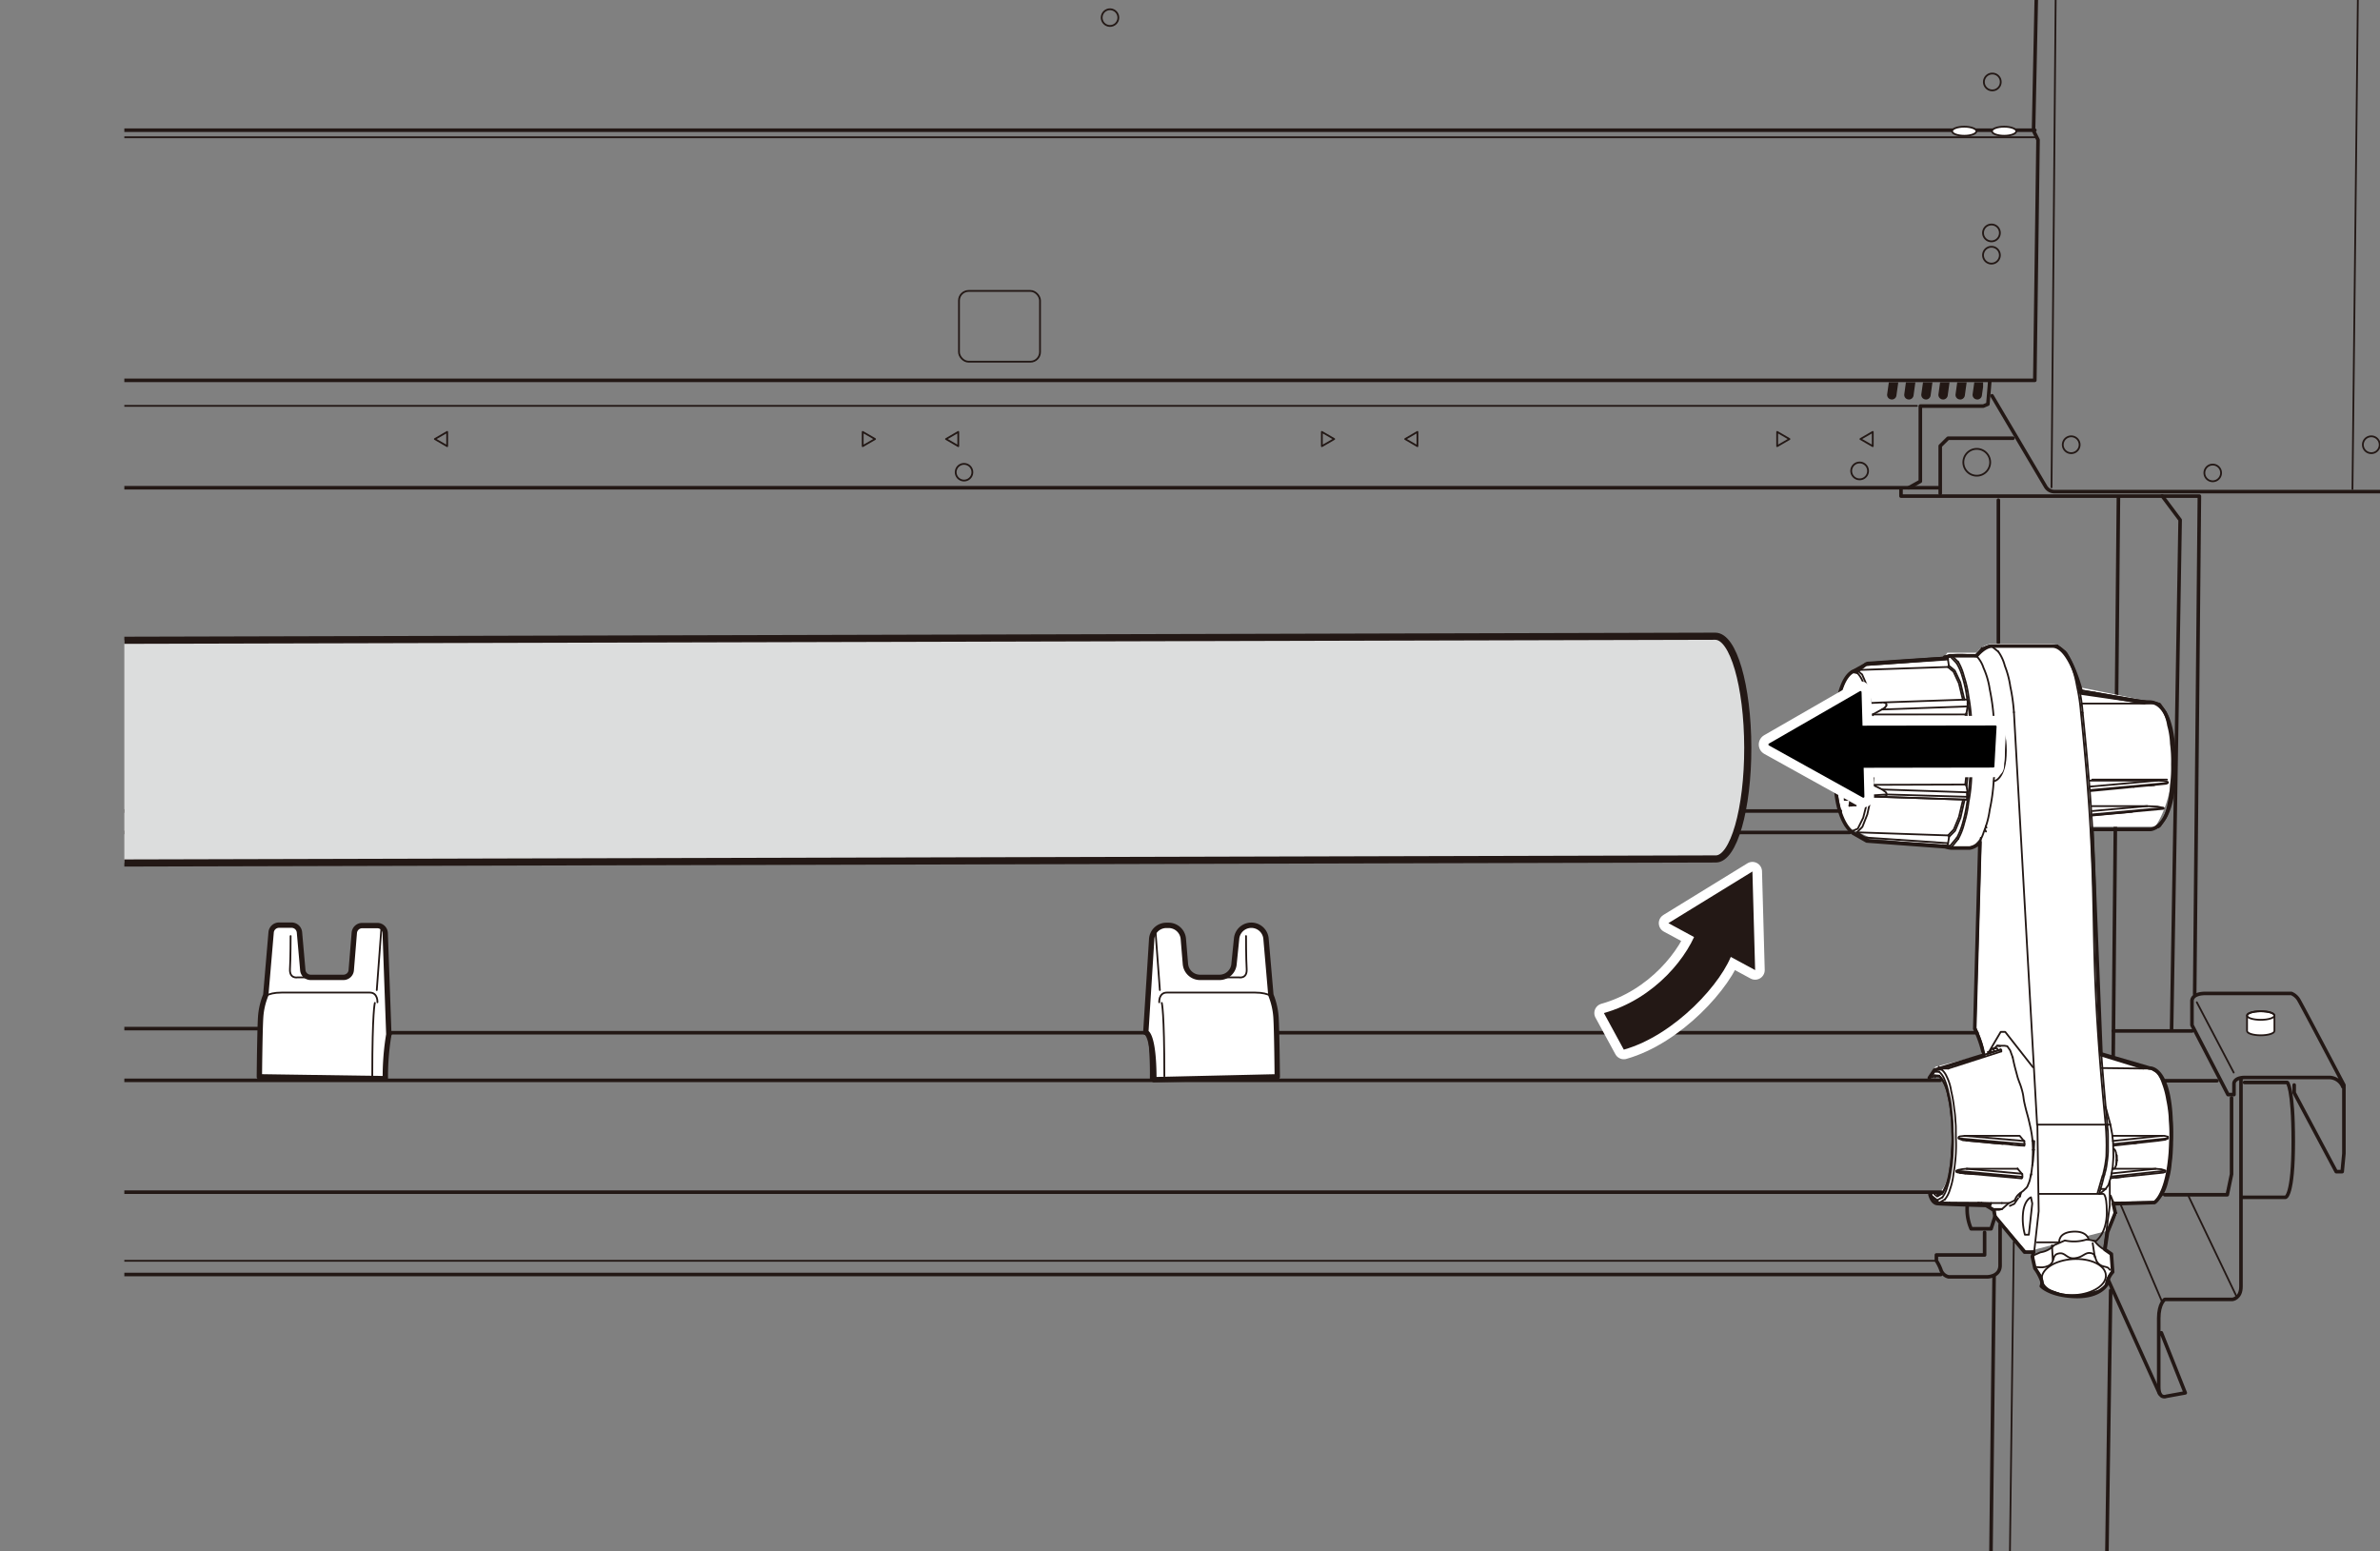 <svg id="レイヤー_1" data-name="レイヤー 1" xmlns="http://www.w3.org/2000/svg" xmlns:xlink="http://www.w3.org/1999/xlink" width="333.65" height="217.45" viewBox="0 0 333.65 217.45"><rect x="0" y="0" width="333.65" height="217.45" fill="#808080" stroke="none"/><defs><style>.cls-1,.cls-11,.cls-12,.cls-13,.cls-14,.cls-4,.cls-5,.cls-8{fill:none;}.cls-2{clip-path:url(#clip-path);}.cls-3{fill:#fff;}.cls-12,.cls-4,.cls-5,.cls-8{stroke:#231815;}.cls-13,.cls-14,.cls-4,.cls-5,.cls-8{stroke-linecap:round;}.cls-11,.cls-13,.cls-14,.cls-4,.cls-5,.cls-8{stroke-linejoin:round;}.cls-4{stroke-width:0.25px;}.cls-5{stroke-width:0.5px;}.cls-6{clip-path:url(#clip-path-2);}.cls-7{fill:#231815;}.cls-8{stroke-width:0.75px;}.cls-9{clip-path:url(#clip-path-4);}.cls-10{fill:#dcdddd;}.cls-11,.cls-13{stroke:#fff;}.cls-11{stroke-width:2.69px;}.cls-12{stroke-miterlimit:10;}.cls-13{stroke-width:3px;}.cls-14{stroke:#000;stroke-width:0.3px;}</style><clipPath id="clip-path"><rect class="cls-1" x="17.43" width="316.23" height="217.45"/></clipPath><clipPath id="clip-path-2"><rect class="cls-1" x="263.9" y="53.59" width="14.11" height="2.49"/></clipPath><clipPath id="clip-path-4"><rect class="cls-1" width="333.65" height="217.45"/></clipPath></defs><title>LEC2-640_MediaStay_ON_4</title><g class="cls-2"><path class="cls-3" d="M318.85,142.35c0-.33-.86-.6-1.92-.6s-1.92.27-1.92.6v2.16c0,.34.86.61,1.92.61s1.92-.27,1.92-.61Z"/><path class="cls-4" d="M318.85,142.35c0-.33-.86-.6-1.92-.6s-1.92.27-1.92.6v2.16c0,.34.86.61,1.92.61s1.92-.27,1.92-.61Z"/><line class="cls-5" x1="296.98" y1="69.75" x2="296.25" y2="148.12"/><path class="cls-5" d="M320.14-39.63l.36-63.92H452.36a1.93,1.93,0,0,1,.42,0l14,3.2a1.9,1.9,0,0,1,1.42,1.42l3.37,14.48a1.83,1.83,0,0,1,0,.47L467.93,67.53a1.4,1.4,0,0,1-1.41,1.38H288a1.42,1.42,0,0,1-1.22-.7l-7.52-12.73"/><polyline class="cls-4" points="320.5 -103.55 329.31 -99.85 331.47 -83.75 329.79 68.55"/><polyline class="cls-5" points="283.72 -34.85 285.8 -16.19 285.08 18.34 285.71 19.6 285.26 53.31 15.89 53.31 15.35 33.3 -5.03 33.3 -5.21 19.24 -4.04 18.25 285.26 18.25"/><path class="cls-3" d="M277.08,18.39c0,.35-.76.64-1.71.64s-1.71-.29-1.71-.64.76-.63,1.71-.63,1.71.29,1.71.63"/><path class="cls-4" d="M277.08,18.39c0,.35-.76.64-1.71.64s-1.71-.29-1.71-.64.76-.63,1.71-.63S277.08,18.05,277.08,18.39Z"/><path class="cls-3" d="M282.67,18.39c0,.35-.76.64-1.71.64s-1.71-.29-1.71-.64.76-.63,1.71-.63,1.71.29,1.71.63"/><path class="cls-4" d="M282.67,18.39c0,.35-.76.64-1.71.64s-1.71-.29-1.71-.64.76-.63,1.71-.63S282.67,18.05,282.67,18.39Z"/><circle class="cls-4" cx="155.62" cy="2.47" r="1.17" transform="translate(117.46 153.36) rotate(-76.72)"/><path class="cls-4" d="M280.48,11.48a1.18,1.18,0,1,1-1.17-1.17A1.17,1.17,0,0,1,280.48,11.48Z"/><path class="cls-4" d="M280.36,35.76a1.18,1.18,0,1,1-1.17-1.17A1.18,1.18,0,0,1,280.36,35.76Z"/><path class="cls-4" d="M261.88,66a1.18,1.18,0,1,1-1.17-1.17A1.18,1.18,0,0,1,261.88,66Z"/><path class="cls-4" d="M279,64.79a1.88,1.88,0,1,1-1.88-1.87A1.88,1.88,0,0,1,279,64.79Z"/><path class="cls-4" d="M280.36,32.64a1.18,1.18,0,1,1-1.17-1.17A1.17,1.17,0,0,1,280.36,32.64Z"/><path class="cls-4" d="M291.54,62.33a1.18,1.18,0,1,1-1.17-1.17A1.18,1.18,0,0,1,291.54,62.33Z"/><path class="cls-4" d="M311.37,66.29a1.17,1.17,0,1,1-1.17-1.17A1.17,1.17,0,0,1,311.37,66.29Z"/><path class="cls-4" d="M333.61,62.33a1.18,1.18,0,1,1-1.18-1.17A1.18,1.18,0,0,1,333.61,62.33Z"/><circle class="cls-4" cx="135.16" cy="66.2" r="1.17" transform="translate(39.67 182.53) rotate(-76.72)"/><polyline class="cls-5" points="1.16 51.42 2 57.01 2 67.17 2.91 68.37 267.59 68.37 269.21 67.47 269.21 56.92 278.04 56.92 278.68 56.65 278.95 53.4"/><line class="cls-4" x1="2.31" y1="56.89" x2="268.73" y2="56.89"/><polygon class="cls-4" points="122.67 61.54 120.94 60.54 120.94 62.54 122.67 61.54"/><polygon class="cls-4" points="60.96 61.54 62.69 60.54 62.69 62.54 60.96 61.54"/><polygon class="cls-4" points="132.62 61.54 134.34 60.54 134.34 62.54 132.62 61.54"/><polygon class="cls-4" points="250.86 61.54 249.14 60.54 249.14 62.54 250.86 61.54"/><polygon class="cls-4" points="260.81 61.54 262.54 60.54 262.54 62.54 260.81 61.54"/><polygon class="cls-4" points="187.04 61.54 185.31 60.54 185.31 62.54 187.04 61.54"/><polygon class="cls-4" points="196.99 61.54 198.71 60.54 198.71 62.54 196.99 61.54"/><line class="cls-4" x1="-5.21" y1="19.24" x2="285.32" y2="19.24"/><rect class="cls-4" x="134.44" y="40.78" width="11.36" height="9.92" rx="1.35"/></g><g class="cls-6"><path class="cls-7" d="M265.21,56a.65.65,0,0,0,.65-.57l.59-4.2a.67.67,0,0,0-.57-.74.65.65,0,0,0-.73.57l-.59,4.2a.65.65,0,0,0,.57.73h.08"/><path class="cls-7" d="M267.61,56a.66.66,0,0,0,.65-.57l.58-4.2a.65.65,0,0,0-.56-.74.67.67,0,0,0-.74.57l-.58,4.2a.64.64,0,0,0,.56.73h.09"/><path class="cls-7" d="M270,56a.65.65,0,0,0,.65-.57l.59-4.2a.66.66,0,1,0-1.3-.17l-.59,4.2a.65.65,0,0,0,.57.73H270"/><path class="cls-7" d="M272.4,56a.66.66,0,0,0,.65-.57l.58-4.2a.65.65,0,0,0-.56-.74.67.67,0,0,0-.74.57l-.58,4.2a.65.65,0,0,0,.56.73h.09"/><path class="cls-7" d="M274.8,56a.66.66,0,0,0,.65-.57l.58-4.2a.66.66,0,1,0-1.3-.17l-.58,4.2a.64.64,0,0,0,.56.73h.09"/><path class="cls-7" d="M277.19,56a.65.65,0,0,0,.65-.57l.59-4.2a.67.67,0,0,0-.57-.74.65.65,0,0,0-.73.57l-.59,4.2a.65.65,0,0,0,.57.73h.08"/></g><g class="cls-2"><polyline class="cls-4" points="284.36 -34.82 288.44 -30.74 287.6 68.31"/><line class="cls-5" x1="267.59" y1="68.37" x2="271.73" y2="68.37"/><polyline class="cls-5" points="266.5 68.55 266.5 69.54 308.33 69.54 307.67 139.35"/><polyline class="cls-5" points="272 69.18 272 62.51 273.09 61.43 282.19 61.43"/><line class="cls-5" x1="280.15" y1="70.11" x2="280.15" y2="90.06"/><polyline class="cls-5" points="303.11 69.51 305.63 72.88 304.43 144.39"/><path class="cls-5" d="M321.62,152.09v1.08l5.89,11.06h.84l.24-2.53v-9.61s-6-11.42-6.37-12a2.2,2.2,0,0,0-1-.84h-12c-2.05,0-1.93,1.08-1.93,1.08v3.36l5.05,9.74h.84v-1.56s0-.84,1.57-.84h11.78a2.1,2.1,0,0,1,1.92,1.32"/><path class="cls-5" d="M314.16,151.25v29.08c0,1.69-1.2,1.81-1.2,1.81h-9.49s-.84.6-.84,2.64v9.62c0,1.8,1.08,1.32,1.08,1.32l2.64-.48L303,186.82"/><line class="cls-4" x1="306.83" y1="167.71" x2="313.56" y2="181.78"/><polyline class="cls-5" points="303.47 167.47 312.24 167.47 312.84 164.59 312.84 153.89"/><line class="cls-5" x1="303.11" y1="151.49" x2="310.8" y2="151.49"/><line class="cls-5" x1="296.26" y1="144.51" x2="307.31" y2="144.51"/><path class="cls-5" d="M314.65,151.73h6s.84.6.84,8.29-1.08,7.81-1.08,7.81h-6.14"/><line class="cls-5" x1="302.75" y1="195.36" x2="295.53" y2="179.37"/><path class="cls-3" d="M291.35,96.29s-1.43-6.05-3.74-6.05h-8.37a3,3,0,0,0-2.14,1.25H273l-.53.71-11.22.89-1.07.71s-2.49-.17-3.2,8.9c0,0-1.25-.17-1.25,2.32s1.25,2.31,1.25,2.31.53,8.55,3,9.08l2.32,1.07,10.5,1.25h3.74l1.07-1.25-.86,26.7a5.54,5.54,0,0,1,1,3.74l-6.41,1.61-.72,1.06s3-1.06,3,8.73-3,7.83-3,7.83l-.1.44s.08.73,1.32.9,6.79.24,6.79.24l.79.85.12.78,4.38,5.17,2-.55,9.61-2.49,1.25-2.31-.36-1.43,5.52-.18s2.31-2.49,2.31-8.36-.89-10.33-3.2-10.51-6.59-2.13-6.59-2.13l-1.42-31.69h9.08s2.49-3.21,2.49-9.44-1.25-7.48-2.32-7.83-11-2.32-11-2.32"/><path class="cls-4" d="M302.39,150.32a4.43,4.43,0,0,1,.8,1.5,11.74,11.74,0,0,1,.62,2.33,18,18,0,0,1,.37,2.87,21.68,21.68,0,0,1,.07,3.13,21.16,21.16,0,0,1-.18,3,14.35,14.35,0,0,1-.48,2.58,7.68,7.68,0,0,1-.69,1.82"/><path class="cls-4" d="M303.05,159.21h.33a1.27,1.27,0,0,1,.4.11.17.17,0,0,1,.11,0"/><path class="cls-4" d="M303.92,159.46v0s0,0,0,.08"/><line class="cls-4" x1="301.52" y1="149.78" x2="302.39" y2="150.32"/><line class="cls-4" x1="302.9" y1="167.54" x2="302.07" y2="168.48"/><polyline class="cls-4" points="303.27 164.37 295.88 165.14 295.92 165.07 296.02 164.48 302.21 163.83 303.01 163.9 303.45 164.04 303.56 164.11 303.56 164.16 303.56 164.19 303.56 164.23 303.52 164.26 303.49 164.3 303.38 164.33 303.27 164.37"/><line class="cls-4" x1="303.56" y1="164.11" x2="295.95" y2="164.92"/><polyline class="cls-4" points="303.89 159.57 296.25 160.37 296.21 159.93 303.05 159.21"/><polyline class="cls-4" points="303.89 159.35 303.92 159.42 303.92 159.46"/><polyline class="cls-4" points="303.89 159.57 303.78 159.64 303.56 159.75 302.5 159.9"/><polyline class="cls-4" points="303.05 159.21 296.13 159.21 296.21 159.93"/><polyline class="cls-4" points="302.21 163.83 296.13 163.83 296.02 164.48"/><polyline class="cls-4" points="302.5 159.9 296.25 160.59 296.25 160.51 296.25 160.37"/><polyline class="cls-4" points="301.23 149.78 301.26 149.78 301.05 149.78 300.46 149.78 294.64 149.71"/><line class="cls-4" x1="300.46" y1="149.78" x2="294.46" y2="147.93"/><line class="cls-4" x1="299.19" y1="160.26" x2="299.48" y2="160.22"/><line class="cls-4" x1="297.66" y1="164.95" x2="296.61" y2="165.07"/><polyline class="cls-4" points="295.88 165.14 295.59 166.08 295.19 166.66 294.46 166.66"/><polyline class="cls-4" points="296.13 163.83 296.17 163.72 296.28 162.15 296.25 160.59"/><polyline class="cls-4" points="296.13 159.21 296.1 158.95 295.85 157.64 295.19 155.2"/><line class="cls-4" x1="295.85" y1="157.64" x2="295.44" y2="157.64"/><line class="cls-4" x1="295.19" y1="166.66" x2="294.35" y2="167.35"/><path class="cls-4" d="M303.19,167.35a6.33,6.33,0,0,0,.66-1.81,11.08,11.08,0,0,0,.47-2.48,19.4,19.4,0,0,0,.18-2.95,20.69,20.69,0,0,0-.07-3.05,18.19,18.19,0,0,0-.37-2.81,9.51,9.51,0,0,0-.61-2.25"/><polyline class="cls-4" points="296.28 168.56 302.07 168.49 302.18 168.45 302.25 168.41 302.32 168.34 303.16 167.43 303.19 167.35"/><polyline class="cls-4" points="303.45 152 303.45 151.93 302.65 150.44 302.61 150.36 301.74 149.82 301.63 149.78 301.52 149.78 301.23 149.78 294.43 147.67"/><path class="cls-4" d="M296.65,170.05l0,0h0s0,0,0,0"/><path class="cls-4" d="M296.54,170.12s0,0,0,0V170s0,0,0,0v0s0,0,0,0"/><line class="cls-4" x1="296.65" y1="169.98" x2="296.65" y2="169.98"/><line class="cls-4" x1="296.65" y1="170.01" x2="295.29" y2="173.18"/><polyline class="cls-4" points="296.57 169.9 295.89 167.59 296.21 168.38 296.25 168.41"/><path class="cls-4" d="M283.44,165.14s0,0,0,0V165l0,0"/><path class="cls-4" d="M283.51,165v-.11a.19.19,0,0,0,0-.14v-.07c0-.08,0-.08,0-.11"/><path class="cls-4" d="M275.72,163.83a5,5,0,0,0-1.05.14.28.28,0,0,0-.22.07l-.15.07"/><path class="cls-4" d="M283.8,160.37v.14c0,.05,0,.05,0,.08"/><path class="cls-4" d="M283.8,160.37V160s0,0,0-.07,0,0,0,0"/><path class="cls-4" d="M275.43,159.21l-.58.07h-.07l-.16.07s0,0,0,0v0"/><path class="cls-4" d="M280.56,147.38c0-.07,0-.07,0-.12v-.1s0,0,0,0"/><path class="cls-4" d="M272.66,168.12a3.88,3.88,0,0,0,.7-1.39,9.32,9.32,0,0,0,.5-2.21,25,25,0,0,0,.33-2.84c.07-1.53,0-1.57,0-3.1,0-.8,0-.8-.07-1.56a10,10,0,0,0-.15-1.49,20.46,20.46,0,0,0-.44-2.62,6.75,6.75,0,0,0-.62-2,2.79,2.79,0,0,0-.72-1"/><path class="cls-4" d="M272.3,167.83a4,4,0,0,0,.65-1.34,11.83,11.83,0,0,0,.52-2.19,18.69,18.69,0,0,0,.29-2.73,27,27,0,0,0,0-3,23.52,23.52,0,0,0-.18-2.9,14.61,14.61,0,0,0-.43-2.55,8.86,8.86,0,0,0-.59-1.89,2.64,2.64,0,0,0-.72-1"/><path class="cls-4" d="M272.27,167.32a4,4,0,0,0,.62-1.28,9.54,9.54,0,0,0,.47-2,15.41,15.41,0,0,0,.25-2.55,17.87,17.87,0,0,0,.07-2.83,21.63,21.63,0,0,0-.18-2.78,15.9,15.9,0,0,0-.4-2.39,6.43,6.43,0,0,0-.58-1.75,2.14,2.14,0,0,0-.66-.94"/><path class="cls-4" d="M272.89,166a12.84,12.84,0,0,0,.47-2,19.32,19.32,0,0,0,.25-2.55,17.26,17.26,0,0,0,.07-2.79,20.56,20.56,0,0,0-.18-2.74,16.24,16.24,0,0,0-.4-2.4,6.85,6.85,0,0,0-.58-1.74"/><polyline class="cls-4" points="282.6 165.1 283.4 165.18 283.44 165.14"/><polyline class="cls-4" points="283.51 164.96 274.3 164.11 274.26 164.16 274.26 164.19 274.26 164.22 274.26 164.26 274.3 164.3 274.41 164.33 274.78 164.41 282.6 165.1"/><polyline class="cls-4" points="283.44 164.52 282.85 163.83 282.85 163.79"/><line class="cls-4" x1="283.44" y1="164.52" x2="275.72" y2="163.83"/><line class="cls-4" x1="274.3" y1="164.11" x2="274.3" y2="164.11"/><polyline class="cls-4" points="282.09 160.44 276.01 159.9 275.18 159.83 274.7 159.64 274.59 159.57 283.8 160.37"/><polyline class="cls-4" points="283.76 160.59 283.73 160.59 283.11 160.56"/><polyline class="cls-4" points="283.73 159.94 283.14 159.21 275.43 159.21"/><polyline class="cls-4" points="274.59 159.42 274.56 159.46 274.59 159.49 274.59 159.57"/><line class="cls-4" x1="275.43" y1="159.21" x2="283.73" y2="159.93"/><line class="cls-4" x1="283.11" y1="160.56" x2="281.83" y2="160.44"/><line class="cls-4" x1="282.85" y1="163.83" x2="275.72" y2="163.83"/><polyline class="cls-4" points="273.14 149.78 272.41 149.78 272.19 149.78"/><line class="cls-4" x1="280.64" y1="168.63" x2="281.61" y2="168.63"/><line class="cls-4" x1="279.25" y1="169.58" x2="279.65" y2="169.47"/><line class="cls-4" x1="280.41" y1="146.65" x2="279.98" y2="146.58"/><polyline class="cls-4" points="280.67 169.47 279.65 169.47 279.65 170.42 283.99 175.47 285.17 175.47 285.8 169.79 285.62 157.68"/><polyline class="cls-4" points="280.64 168.63 279.14 168.63 279.07 168.88 279.03 168.92 279.03 168.99 278.99 168.99 278.74 168.92"/><polyline class="cls-4" points="279.73 160.26 278.67 160.15 280.78 160.34"/><line class="cls-4" x1="280.49" y1="147.12" x2="280.45" y2="147.12"/><line class="cls-4" x1="280.56" y1="147.38" x2="273.1" y2="149.78"/><line class="cls-4" x1="280.45" y1="147.12" x2="279.36" y2="147.46"/><polyline class="cls-4" points="280.45 147.12 278.67 147.71 279.73 147.34"/><polyline class="cls-4" points="279.14 168.63 277.8 168.59 279.07 168.88"/><line class="cls-4" x1="277.8" y1="168.59" x2="277.32" y2="168.59"/><polyline class="cls-4" points="278.67 160.15 277.61 160.04 278.67 160.15"/><line class="cls-4" x1="277.61" y1="160.04" x2="275.65" y2="159.86"/><polyline class="cls-4" points="276.56 164.55 275.5 164.48 276.56 164.55"/><line class="cls-4" x1="275.5" y1="164.48" x2="274.78" y2="164.41"/><line class="cls-4" x1="271.9" y1="168.56" x2="272.66" y2="168.12"/><line class="cls-4" x1="272.23" y1="149.93" x2="271.43" y2="149.89"/><polyline class="cls-4" points="270.74 167.35 270.84 167.65 271.57 168.23 272.3 167.83"/><polyline class="cls-4" points="271.87 150.25 271.14 150.22 270.52 151.02"/><polyline class="cls-4" points="271.14 167.35 271.57 167.72 272.26 167.32"/><polyline class="cls-4" points="271.87 150.77 271.14 150.72 270.92 151.02"/><polyline class="cls-4" points="272.3 167.21 272.3 167.25 272.88 166.01"/><line class="cls-4" x1="271.87" y1="150.84" x2="272.52" y2="151.78"/><polyline class="cls-4" points="271.65 167.57 271.72 167.54 271.54 167.35"/><line class="cls-4" x1="272.3" y1="167.21" x2="271.72" y2="167.54"/><polyline class="cls-4" points="271.25 151.02 271.31 150.87 271.94 150.91"/><path class="cls-4" d="M282.16,148.22c.29,1.41.33,1.41.69,2.8.3.91.37.91.62,1.82s.15,1,.37,1.93c.32,1.41.4,1.41.72,2.88.15.65.15.65.26,1.3a12.44,12.44,0,0,1,.15,1.56,15,15,0,0,1,0,1.64,7.31,7.31,0,0,1-.11,1.57,8.46,8.46,0,0,1-.23,1.35,3.6,3.6,0,0,1-.32,1,1.06,1.06,0,0,1-.4.58c-.44.48-.55.41-1,.84a1.88,1.88,0,0,0-.44.73"/><polyline class="cls-4" points="279.58 146.94 279.58 146.94 279.98 146.58 281 146.58 281.4 146.65 281.8 147.23 282.16 148.22"/><polyline class="cls-4" points="282.49 168.23 281.69 168.63 281.62 168.63 280.67 169.47 280.27 169.58 279.25 169.58 278.85 169.18 278.74 168.92 277.32 168.59 271.9 168.56 271.79 168.52 271.72 168.49 270.95 167.9 270.88 167.83 270.7 167.35"/><polyline class="cls-4" points="279.36 147.46 272.19 149.78 271.35 149.89 271.25 149.93 271.17 150 270.48 150.98 270.44 151.02"/><polyline class="cls-4" points="296.68 161.93 296.72 162.37 296.72 162.48 296.72 162.84 296.68 163.25"/><line class="cls-4" x1="296.75" y1="162.63" x2="296.75" y2="162.63"/><path class="cls-4" d="M296.75,162.63v-.22a.56.56,0,0,0,0-.22.68.68,0,0,0,0-.26"/><polyline class="cls-4" points="296.75 162.63 296.72 162.84 296.68 163.25 296.57 163.57 296.46 163.75 296.36 163.83 296.13 163.83"/><polyline class="cls-4" points="296.68 161.93 296.64 161.57 296.54 161.28 296.43 161.1 296.28 161.1"/><polyline class="cls-4" points="279.32 146.98 279.43 147.05 279.54 147.26 279.54 147.38"/><line class="cls-4" x1="279.1" y1="147.23" x2="279.1" y2="147.23"/><polyline class="cls-4" points="279.03 147.56 279.1 147.23 279.21 147.05 279.32 146.98 279.87 146.94 279.98 146.98 280.09 147.16 280.09 147.23"/><line class="cls-4" x1="283.14" y1="167.79" x2="283.33" y2="167.21"/><line class="cls-4" x1="303.79" y1="109.28" x2="293.3" y2="109.28"/><path class="cls-4" d="M295.19,157.64c.07.94.07,1,.11,1.93s0,1,0,1.93-.07.91-.18,1.82c-.15.72-.15.76-.33,1.49"/><path class="cls-4" d="M295.19,157.64c-2.84-28.9-.53-28.93-3.47-57.82a26.21,26.21,0,0,0-.55-3.64,15.34,15.34,0,0,0-.76-2.87,6.38,6.38,0,0,0-1-2"/><path class="cls-4" d="M280.14,91.34a6,6,0,0,1,.92,2,12.79,12.79,0,0,1,.76,2.87,25.3,25.3,0,0,1,.51,3.64"/><polyline class="cls-4" points="294.06 167.21 294.75 164.81 294.83 164.81 294.93 164.77 295.01 164.7 295.01 164.63"/><polyline class="cls-4" points="295.44 157.72 295.41 157.68 295.37 157.68 295.19 157.65"/><line class="cls-4" x1="285.58" y1="157.64" x2="295.19" y2="157.64"/><line class="cls-4" x1="289.43" y1="91.34" x2="288.37" y2="90.51"/><line class="cls-4" x1="279.09" y1="90.5" x2="280.14" y2="91.34"/><polyline class="cls-4" points="291.72 99.82 291.9 99.86 291.94 99.89 291.97 99.93"/><polyline class="cls-4" points="284.78 164.63 284.75 164.56 284.67 164.88"/><line class="cls-4" x1="282.33" y1="99.82" x2="285.58" y2="157.65"/><polyline class="cls-4" points="284.89 163.35 284.96 163.06 285.11 161.54 285.18 159.94 284.89 159.9"/><line class="cls-4" x1="285.15" y1="161.17" x2="284.97" y2="161.17"/><line class="cls-4" x1="283.22" y1="167.28" x2="283.11" y2="167.65"/><polyline class="cls-4" points="282.93 167.94 282.38 168.75 281.76 169.03"/><line class="cls-4" x1="283.11" y1="167.65" x2="283.18" y2="167.65"/><line class="cls-4" x1="278.67" y1="147.46" x2="278.78" y2="147.46"/><line class="cls-4" x1="278.92" y1="147.49" x2="279.03" y2="147.49"/><line class="cls-4" x1="278.92" y1="147.49" x2="279.03" y2="147.49"/><line class="cls-4" x1="278.38" y1="115.79" x2="278.48" y2="116.01"/><line class="cls-4" x1="278.41" y1="116.56" x2="278.26" y2="116.23"/><polyline class="cls-4" points="272.59 168.56 272.59 168.59 272.66 168.63 272.7 168.59 272.7 168.56"/><line class="cls-4" x1="273.36" y1="168.74" x2="272.88" y2="168.74"/><line class="cls-4" x1="272.92" y1="168.56" x2="272.88" y2="168.74"/><line class="cls-4" x1="273.36" y1="168.74" x2="273.28" y2="168.56"/><polyline class="cls-4" points="271.83 168.56 271.79 168.56 272.37 168.63 272.37 168.56"/><line class="cls-4" x1="271.79" y1="149.52" x2="271.94" y2="149.82"/><polyline class="cls-4" points="271.57 168.38 270.92 168.38 271.65 168.52 271.65 168.45"/><path class="cls-4" d="M294.28,167.32c.4-1.35.4-1.35.73-2.69a6.45,6.45,0,0,0,.33-1.46,16.24,16.24,0,0,0,.18-1.71c0-1,0-1,0-1.89s0-.91-.11-1.85"/><path class="cls-4" d="M295.44,157.72c-2.8-28.9-.48-28.9-3.47-57.79a24,24,0,0,0-.54-3.6,12.42,12.42,0,0,0-.77-2.84,10.88,10.88,0,0,0-1-2l-.07-.07a8.5,8.5,0,0,0-1.06-.84s0,0-.1-.08"/><path class="cls-4" d="M288.37,90.5H279a8.22,8.22,0,0,0-1.06.34c-.07,0-.07,0-.11,0"/><line class="cls-4" x1="288.45" y1="90.5" x2="288.37" y2="90.5"/><polyline class="cls-4" points="277.85 90.87 277.78 90.94 277.02 91.79 276.93 92.02"/><path class="cls-4" d="M259.56,111.21h-.11s0,0-.11,0l-.07.08"/><path class="cls-4" d="M258.87,109.39s0,0,0-.07,0,0,.11,0,0,0,.11,0,0,0,.11,0,0,0,.07,0"/><path class="cls-4" d="M259.34,108.33h-.22c-.07,0-.07,0-.11,0s-.07,0-.11-.08a.11.11,0,0,1,0-.07"/><path class="cls-4" d="M258.8,108.33a.78.78,0,0,0,0,.3v.29a.78.78,0,0,0,0,.32.92.92,0,0,0,0,.29"/><path class="cls-4" d="M259.38,107.32s0,0-.11,0,0,0-.07,0-.08,0-.08-.07"/><path class="cls-4" d="M259.05,107.06a5.85,5.85,0,0,0,.11-.62,4.17,4.17,0,0,0,0-.69,3,3,0,0,0,0-.73,4.53,4.53,0,0,0,0-.73c0-.29,0-.32-.07-.62"/><path class="cls-4" d="M259.12,103.52s0,0,.11,0l.08-.07h.1"/><path class="cls-4" d="M259.27,102.41h-.11s0,0-.07,0-.08,0-.11,0l-.08.07"/><path class="cls-4" d="M258.87,102.37a1,1,0,0,1,0-.33v-.29a.93.93,0,0,0,0-.33"/><path class="cls-4" d="M258.9,101.49s0,0,.08,0l.07.07h.11c.07,0,.07,0,.11,0s.07,0,.11,0"/><path class="cls-4" d="M258.47,101.2l.07-.06s0,0,.07,0l.11,0h.22"/><path class="cls-4" d="M258.94,101.06s0,0,0,.07,0,0,.11,0,0,0,.07,0,.07,0,.11,0"/><path class="cls-4" d="M258.94,101a1.5,1.5,0,0,0,0-.4v-.44a1.4,1.4,0,0,0,0-.39,1,1,0,0,0,0-.34.57.57,0,0,0-.1-.21"/><polyline class="cls-4" points="259.89 111.32 259.85 111.24 259.78 111.21 259.67 111.21 259.63 111.17 259.56 111.21"/><polyline class="cls-4" points="259.27 111.32 259.23 111.39 259.23 111.46 258.83 109.53 258.83 109.46 258.87 109.39"/><polyline class="cls-4" points="259.31 109.24 259.38 109.24 259.41 109.28 259.45 109.32 259.49 109.39"/><polyline class="cls-4" points="258.61 112.11 258.68 112.11 258.98 112.11 259.16 112.11 259.23 112.11 259.27 112.11"/><polyline class="cls-4" points="259.27 111.58 259.27 111.53 259.23 111.46"/><polyline class="cls-4" points="259.49 108.15 259.49 108.22 259.41 108.3 259.38 108.3 259.34 108.33"/><polyline class="cls-4" points="258.87 108.15 258.83 108.08 258.83 108.04 258.8 108.3 258.8 108.33"/><polyline class="cls-4" points="259.7 107.17 259.67 107.24 259.6 107.28 259.48 107.31 259.45 107.31 259.38 107.31"/><polyline class="cls-4" points="259.12 107.17 259.05 107.13 259.05 107.06 258.83 108.04"/><polyline class="cls-4" points="259.09 103.67 259.09 103.61 259.12 103.53"/><polyline class="cls-4" points="259.41 103.42 259.48 103.42 259.52 103.42 259.63 103.42 259.7 103.5 259.74 103.53"/><polyline class="cls-4" points="259.09 103.67 258.94 102.98 258.76 102.98 258.65 102.98 258.61 102.98"/><polyline class="cls-4" points="259.56 102.55 259.52 102.48 259.49 102.44 259.38 102.41 259.31 102.41 259.27 102.41"/><polyline class="cls-4" points="258.9 102.55 258.9 102.62 258.9 102.69 258.94 102.98"/><polyline class="cls-4" points="258.9 102.69 258.87 102.41 258.87 102.36"/><line class="cls-4" x1="258.87" y1="101.42" x2="258.9" y2="101.49"/><polyline class="cls-4" points="259.38 101.61 259.41 101.61 259.45 101.61 259.52 101.53 259.56 101.49"/><polyline class="cls-4" points="258.47 101.35 258.43 101.27 258.47 101.2"/><polyline class="cls-4" points="258.94 101.06 258.94 101.02 258.94 101.06"/><polyline class="cls-4" points="259.27 101.24 259.34 101.24 259.38 101.24 259.49 101.2 259.56 101.16 259.6 101.13"/><polyline class="cls-4" points="258.87 101.38 258.87 101.38 258.94 101.05"/><line class="cls-4" x1="258.87" y1="101.38" x2="258.87" y2="101.42"/><line class="cls-4" x1="258.83" y1="99.31" x2="258.83" y2="99.31"/><line class="cls-4" x1="258.4" y1="100" x2="258.4" y2="100"/><path class="cls-4" d="M258.68,98.87a.19.19,0,0,0,.08-.07c.07,0,.07,0,.14,0s0,0,.08,0"/><path class="cls-4" d="M259.63,99.71a2,2,0,0,0,0,.47,2,2,0,0,1,0,.47,2,2,0,0,1,0,.48,1.46,1.46,0,0,0,0,.36"/><path class="cls-4" d="M259.56,101.49a.68.68,0,0,0,0,.26v.58a.43.43,0,0,0,0,.22"/><path class="cls-4" d="M259.85,104.26a4.41,4.41,0,0,1,0,.73v.76c0,.4,0,.4-.08.77a2.68,2.68,0,0,1-.11.65,4.62,4.62,0,0,1-.21,1"/><path class="cls-4" d="M259.48,108.15a.69.69,0,0,1,0,.25v.77a.56.56,0,0,1,0,.22"/><path class="cls-4" d="M259.85,111.46s0,0,0,.07,0,0-.11,0,0,0-.1,0,0,0-.11,0,0,0-.08,0-.07,0-.1,0"/><path class="cls-4" d="M258.4,101c0,.21,0,.21.07.4s0,.25.07.47a2.88,2.88,0,0,1,0,.59,3.57,3.57,0,0,1,0,.57"/><polyline class="cls-4" points="258.4 100 258.44 99.53 258.5 99.16 258.61 98.98 258.68 98.87"/><polyline class="cls-4" points="258.98 98.73 259.09 98.73 259.2 98.76 259.31 98.84 259.41 98.95 259.45 99.02 259.56 99.31 259.63 99.71"/><polyline class="cls-4" points="259.56 102.55 259.74 103.53 259.85 104.22 259.85 104.25"/><polyline class="cls-4" points="259.49 109.39 259.89 111.32 259.89 111.39 259.85 111.46"/><polyline class="cls-4" points="259.31 111.58 259.27 111.58 259.27 112.11 259.2 112.11 258.98 112.11 258.68 112.11 258.61 112.11 258.61 107.47"/><polyline class="cls-4" points="258.4 100 258.36 100.47 258.4 100.91 258.4 100.94"/><line class="cls-4" x1="258.61" y1="102.98" x2="258.61" y2="103.16"/><path class="cls-4" d="M274.52,117.58a8.63,8.63,0,0,0,.83-2.15,16.71,16.71,0,0,0,.62-3,23.37,23.37,0,0,0,.4-3.56,33.82,33.82,0,0,0,.15-3.89,33.21,33.21,0,0,0-.15-3.86,27.42,27.42,0,0,0-.4-3.49,15.38,15.38,0,0,0-.65-2.84,7.89,7.89,0,0,0-.8-2"/><path class="cls-4" d="M263.85,110.66a1.48,1.48,0,0,1,.29.22c.11.07.15.07.23.18a.39.39,0,0,1,.1.15v.18s0,0,0,.11h0l-.11.08-.15.07"/><path class="cls-4" d="M275.75,112a.2.2,0,0,0,0-.15.37.37,0,0,0,0-.18.51.51,0,0,0,0-.22v-.22a.4.4,0,0,1,0-.17"/><path class="cls-4" d="M262.54,110c.15-1.61.15-1.64.22-3.24s0-1.56,0-3.09v-.33l-.22-3.2"/><path class="cls-4" d="M275.83,99v-.51a.24.24,0,0,0,0-.18.23.23,0,0,0,0-.15c0-.07,0-.07,0-.11"/><path class="cls-4" d="M273.21,93.31c-.07-.48-.07-.48-.15-1a.23.23,0,0,0,0-.15s0,0,0-.07"/><path class="cls-4" d="M274.33,93a7.45,7.45,0,0,1,.81,1.93,16.14,16.14,0,0,1,.61,2.84,27.79,27.79,0,0,1,.44,3.45c.11,1.75,0,1.75.11,3.53,0,.15,0,.15,0,.26,0,1.92,0,1.92-.11,3.85-.15,1.75-.15,1.79-.4,3.53a22.13,22.13,0,0,1-.62,2.95,9.67,9.67,0,0,1-.84,2.11"/><path class="cls-4" d="M261.42,117.39a.79.79,0,0,1,.25.19.27.27,0,0,1,.18.1.3.3,0,0,0,.08.08"/><path class="cls-4" d="M261.92,111.53a17.33,17.33,0,0,0,.37-2.79c.11-1.83.11-1.86.11-3.68a30.2,30.2,0,0,0-.15-3.68,19.94,19.94,0,0,0-.4-3.23,11.57,11.57,0,0,0-.65-2.44,3.51,3.51,0,0,0-.8-1.35"/><path class="cls-4" d="M275.83,111.06c-.08-.47-.08-.47-.15-.91v-.07s0,0,0,0,0,0,0,0h0s0,0-.07,0"/><path class="cls-4" d="M275.5,110a30.68,30.68,0,0,0,.25-3.2c0-1.71,0-1.75,0-3.49a23.41,23.41,0,0,0-.22-3.13"/><path class="cls-4" d="M275.68,100a32.39,32.39,0,0,1,.25,3.31,26,26,0,0,1,0,3.53,25.3,25.3,0,0,1-.25,3.35"/><path class="cls-4" d="M275.64,100s0,0,0,0,0,0,0,0,0,0,0,0h0"/><path class="cls-4" d="M264.44,98.9l-.07.15-.08.08-.07.07"/><path class="cls-4" d="M260.29,93.92c.72-.43.72-.43,1.45-.91l.08-.07s0,0,.07,0"/><path class="cls-4" d="M259.78,112.3v.4a.2.2,0,0,0,0,.15v0"/><polyline class="cls-4" points="259.85 111.83 259.85 111.86 259.85 111.94 259.85 112.05 259.85 112.16 259.85 112.23"/><path class="cls-4" d="M259.89,111.82v.12s0,0,0,.11"/><path class="cls-4" d="M259.82,112.19v-.28c0-.08,0-.08,0-.12v-.07"/><path class="cls-4" d="M259.85,111.72s0,0,0,.07V112"/><path class="cls-4" d="M259.63,112v-.22s0,0,0-.07"/><path class="cls-4" d="M259.67,112.3a.56.56,0,0,0,0,.22v.25"/><polyline class="cls-4" points="259.67 112.67 259.67 112.52 259.67 112.3 259.67 112.08 259.67 111.91 259.67 111.83"/><path class="cls-4" d="M259.67,112.3a.56.56,0,0,1,0-.22v-.22"/><path class="cls-4" d="M259.74,112.63v-.77s0,0,0,0"/><polyline class="cls-4" points="272.66 118.74 273.61 118.71 274.52 117.58"/><line class="cls-4" x1="274.52" y1="92.8" x2="273.57" y2="91.85"/><polyline class="cls-4" points="264.14 111.65 263.71 111.69 275.68 112.08 275.71 112.05 275.75 112.01"/><polyline class="cls-4" points="275.83 111.06 263.85 110.66 262.54 110.01"/><polyline class="cls-4" points="262.54 100.15 263.82 99.45 275.83 99.02"/><polyline class="cls-4" points="275.71 98.07 275.68 98.04 275.39 98.07 274.81 95.64 274.04 94 273.21 93.31"/><polyline class="cls-4" points="272.99 92.14 272.92 92.14 272.52 92.18 273.42 92.03 274.33 92.98"/><polyline class="cls-4" points="274.33 117.43 273.42 118.53 272.52 118.56 272.4 118.48 272.37 118.48"/><polyline class="cls-4" points="275.68 112.08 275.39 112.08 275.2 112.08 274.62 114.53 273.9 116.27 273.1 117.1 273.14 117.1 273.17 117.14 273.21 117.18 273.24 117.22 273.24 117.29 273.1 118.19 261.42 117.39"/><polyline class="cls-4" points="261.92 117.76 261.92 117.76 261.88 117.76"/><polyline class="cls-4" points="275.83 111.69 264.47 111.36 261.92 111.53"/><line class="cls-4" x1="260.4" y1="94.36" x2="259.52" y2="94.18"/><line class="cls-4" x1="275.5" y1="100.15" x2="262.54" y2="100.15"/><polyline class="cls-4" points="275.83 99.02 275.68 99.97 275.64 100.04"/><polyline class="cls-4" points="275.42 112.08 274.84 114.63 274.08 116.45 273.24 117.29"/><polyline class="cls-4" points="275.2 112.08 262.32 111.65 261.78 114.15 261.09 115.9 260.32 116.67 261.42 117.39"/><polyline class="cls-4" points="275.39 112.08 275.32 112.08 275.39 112.08"/><line class="cls-4" x1="275.31" y1="112.08" x2="275.24" y2="112.08"/><line class="cls-4" x1="262.54" y1="110.01" x2="275.5" y2="109.97"/><polyline class="cls-4" points="273.21 93.31 273.21 93.38 273.17 93.45 273.13 93.45 273.1 93.49 273.06 93.49 273.86 94.14 274.62 95.78 275.17 98.07"/><polyline class="cls-4" points="275.39 98.07 263.71 98.47 264.04 98.47 264.29 98.54 264.4 98.62 264.47 98.73 264.47 98.8 264.44 98.9"/><line class="cls-4" x1="264.22" y1="99.2" x2="263.82" y2="99.45"/><polyline class="cls-4" points="273.1 118.19 273.06 118.34 273.02 118.45 272.99 118.53 272.4 118.48"/><line class="cls-4" x1="273.1" y1="117.1" x2="260.32" y2="116.67"/><line class="cls-4" x1="273.06" y1="93.49" x2="260.29" y2="93.92"/><line class="cls-4" x1="261.89" y1="92.91" x2="261.89" y2="92.87"/><line class="cls-4" x1="261.42" y1="93.23" x2="273.1" y2="92.43"/><line class="cls-4" x1="272.52" y1="92.18" x2="272.44" y2="92.18"/><line class="cls-4" x1="263.71" y1="111.69" x2="262.32" y2="111.65"/><polyline class="cls-4" points="260.29 93.92 261.05 94.54 261.74 96.14 262.29 98.54 263.71 98.47"/><polyline class="cls-4" points="261.92 111.53 261.85 112.08 261.2 114.63 260.44 116.16 259.56 116.53"/><line class="cls-4" x1="261.16" y1="117.39" x2="261.16" y2="117.39"/><line class="cls-4" x1="261.13" y1="93.27" x2="261.13" y2="93.27"/><polyline class="cls-4" points="259.99 112.41 259.99 111.69 259.96 111.69 259.96 112.88 259.99 112.88 259.99 112.41"/><polyline class="cls-4" points="259.82 112.52 259.82 112.3 259.78 112.3"/><polyline class="cls-4" points="259.74 112.88 259.7 112.88 259.74 112.88 259.78 112.84 259.78 112.7 259.81 112.52"/><polyline class="cls-4" points="259.82 112.3 259.82 112.19 259.82 112.3 259.85 112.34 259.85 112.37 259.92 112.37 259.92 112.88 259.96 112.88"/><polyline class="cls-4" points="260.18 112.81 260.03 112.27 260.14 112.81 260.18 112.81 260.18 112.88 260.14 112.88 260.14 112.81"/><polyline class="cls-4" points="260.03 112.27 260.18 111.72 260.14 111.72 260.03 112.27"/><polyline class="cls-4" points="260.14 112.88 260 112.27 260.14 111.65 260.14 111.72"/><polyline class="cls-4" points="259.89 111.79 259.92 111.79 259.89 111.79 259.85 111.83"/><polyline class="cls-4" points="259.85 112.22 259.89 112.27 259.92 112.27 259.89 112.22 259.89 112.19 259.85 112.19"/><polyline class="cls-4" points="259.89 112.19 259.89 112.16 259.85 112.05"/><line class="cls-4" x1="259.92" y1="112.37" x2="259.89" y2="112.37"/><polyline class="cls-4" points="259.92 112.27 259.92 112.27 259.92 111.79 259.89 111.83"/><polyline class="cls-4" points="259.78 111.72 259.74 111.69 259.7 111.69 259.74 111.72 259.74 111.83 259.78 112.01 259.78 112.3"/><line class="cls-4" x1="259.92" y1="112.37" x2="259.89" y2="112.37"/><polyline class="cls-4" points="260.18 111.72 260.18 111.65 260.14 111.65"/><line class="cls-4" x1="259.89" y1="111.86" x2="259.85" y2="111.86"/><polyline class="cls-4" points="259.96 111.69 259.89 111.69 259.85 111.72"/><polyline class="cls-4" points="260.11 107.1 260.07 107.24 259.96 107.46"/><polyline class="cls-4" points="260.14 106.95 260.18 106.7 260.21 106.48"/><polyline class="cls-4" points="260.29 105.75 260.29 106.04 260.25 106.34"/><polyline class="cls-4" points="260.29 104.95 260.32 105.28 260.29 105.57"/><polyline class="cls-4" points="260.25 104.22 260.29 104.51 260.29 104.81"/><polyline class="cls-4" points="260.21 104.08 260.18 103.86 260.14 103.61"/><polyline class="cls-4" points="259.96 103.16 259.96 103.13 260.07 103.35 260.11 103.5"/><line class="cls-4" x1="259.78" y1="112.81" x2="259.74" y2="112.81"/><polyline class="cls-4" points="259.7 112.88 259.7 112.88 259.67 112.88 259.67 112.81 259.63 112.7 259.63 112.59 259.63 112.92 259.56 112.92 259.56 112.81 259.56 112.92 259.52 112.92 259.56 112.01 259.56 112.81"/><polyline class="cls-4" points="259.6 112.92 259.6 111.72 259.63 111.72 259.63 112.01"/><line class="cls-4" x1="259.67" y1="111.72" x2="259.7" y2="111.69"/><polyline class="cls-4" points="259.63 112.59 259.63 112.3 259.63 112.01"/><polyline class="cls-4" points="259.56 112.92 259.49 112.92 259.52 112.92"/><polyline class="cls-4" points="259.31 112.95 259.45 112.33 259.41 112.33 259.27 112.95 259.31 112.95"/><polyline class="cls-4" points="259.45 112.33 259.45 112.92 259.49 112.92 259.49 112.85 259.49 112.92"/><polyline class="cls-4" points="259.45 112.33 259.45 112.3 259.31 111.72 259.27 111.72"/><line class="cls-4" x1="259.67" y1="112.3" x2="259.67" y2="112.3"/><polyline class="cls-4" points="259.7 112.77 259.7 112.77 259.67 112.77 259.67 112.74 259.67 112.66"/><polyline class="cls-4" points="259.67 111.83 259.7 111.83 259.7 111.86 259.67 111.86"/><line class="cls-4" x1="259.67" y1="112.74" x2="259.7" y2="112.74"/><polyline class="cls-4" points="259.52 112.11 259.52 111.72 259.48 111.72 259.52 112.48 259.56 111.72 259.6 111.72"/><line class="cls-4" x1="259.41" y1="112.34" x2="259.27" y2="111.75"/><polyline class="cls-4" points="259.7 112.77 259.74 112.74 259.74 112.63"/><polyline class="cls-4" points="259.49 112.85 259.45 112.01 259.49 112.92 259.45 112.92"/><polyline class="cls-4" points="259.45 112.3 259.45 111.72 259.49 111.72"/><polyline class="cls-4" points="259.27 112.95 259.27 112.88 259.38 112.33 259.27 111.91"/><line class="cls-4" x1="259.78" y1="111.79" x2="259.74" y2="111.79"/><path class="cls-4" d="M257.23,107.5a22.32,22.32,0,0,0,.25,3.35,17.84,17.84,0,0,0,.51,2.83,7.89,7.89,0,0,0,.73,2"/><path class="cls-4" d="M258.72,115.65a10,10,0,0,0,.84.88c.11.1.14.07.33.17.62.36.62.36,1.27.69a3.6,3.6,0,0,0,.4.22l.15.07.11.08h.07"/><path class="cls-4" d="M277.1,118.48a5.08,5.08,0,0,0,1-1.85,12.57,12.57,0,0,0,.84-3.13,25.66,25.66,0,0,0,.55-4,37.87,37.87,0,0,0,.18-4.51,36.55,36.55,0,0,0-.18-4.45,30.07,30.07,0,0,0-.55-3.92,11.22,11.22,0,0,0-.87-3,4.32,4.32,0,0,0-1-1.68"/><path class="cls-4" d="M277.1,92a3.17,3.17,0,0,0-1.13-.17,12.83,12.83,0,0,0-2.4,0,3.38,3.38,0,0,0-1,.18"/><path class="cls-4" d="M272.44,92.18c-5.28.33-5.28.33-10.52.69h-.07s0,0,0,0a1.41,1.41,0,0,0-.37.18l-.32.18c-.81.44-.81.44-1.61.91"/><path class="cls-4" d="M258.72,95.2a9.6,9.6,0,0,0-.73,2.11,16.72,16.72,0,0,0-.51,3,18.86,18.86,0,0,0-.21,2.9"/><polyline class="cls-4" points="261.89 117.76 272.37 118.48 272.55 118.71 272.59 118.71 272.66 118.74 275.97 118.89 277.1 118.48"/><polyline class="cls-4" points="272.59 92.03 272.55 92.03 272.52 92.07 272.44 92.18"/><line class="cls-4" x1="259.52" y1="94.18" x2="258.72" y2="95.2"/><path class="cls-4" d="M302.6,115.9a3.23,3.23,0,0,0,.76-1.2,7.9,7.9,0,0,0,.62-2,14.13,14.13,0,0,0,.36-2.62,19.31,19.31,0,0,0,.15-2.94,18.86,18.86,0,0,0-.15-2.91,10.94,10.94,0,0,0-.4-2.55,6.41,6.41,0,0,0-.61-1.93,2.66,2.66,0,0,0-.73-1.09"/><polyline class="cls-4" points="303.91 109.68 303.91 109.72 303.87 109.75 303.83 109.75"/><line class="cls-4" x1="301.8" y1="116.2" x2="302.6" y2="115.9"/><line class="cls-4" x1="302.6" y1="98.62" x2="301.76" y2="98.43"/><polyline class="cls-4" points="293.28 113 301.03 113 302.45 113.06 303.14 113.21 303.29 113.25 303.33 113.29 303.33 113.32 303.29 113.35 303.25 113.39 303.14 113.39 293.39 114.27"/><line class="cls-4" x1="303.29" y1="113.25" x2="293.39" y2="114.15"/><polyline class="cls-4" points="292.99 110.26 302.42 109.42 303.29 109.46 303.76 109.57 303.88 109.6 303.91 109.64 303.91 109.68"/><polyline class="cls-4" points="303.83 109.75 303.65 109.86 301.5 110.08"/><line class="cls-4" x1="303.84" y1="109.75" x2="293.07" y2="110.74"/><line class="cls-4" x1="302.42" y1="109.42" x2="292.92" y2="109.42"/><polyline class="cls-4" points="301.94 110.05 301.03 110.12 302.01 110.05 301.94 110.05"/><polyline class="cls-4" points="301.5 110.08 299.11 110.3 301.03 110.12"/><polyline class="cls-4" points="301.98 98.54 301.8 98.51 302.02 98.54 302.05 98.58 301.94 98.58 300.63 98.62 291.79 98.62"/><line class="cls-4" x1="301.98" y1="98.54" x2="302.02" y2="98.54"/><polyline class="cls-4" points="301.8 98.51 301.54 98.47 301.73 98.51"/><polyline class="cls-4" points="294.7 97.28 293.65 97.09 301.18 98.4"/><polyline class="cls-4" points="301.54 98.47 301.4 98.43 301.54 98.47"/><line class="cls-4" x1="301.43" y1="98.47" x2="301.39" y2="98.43"/><line class="cls-4" x1="301.03" y1="112.99" x2="293.35" y2="113.68"/><line class="cls-4" x1="300.63" y1="98.62" x2="291.53" y2="97.02"/><line class="cls-4" x1="298.92" y1="113.79" x2="293.39" y2="114.3"/><line class="cls-4" x1="293.07" y1="110.88" x2="299.11" y2="110.3"/><line class="cls-4" x1="293.65" y1="97.09" x2="291.5" y2="96.73"/><path class="cls-4" d="M303.65,114.48a9,9,0,0,0,.59-2,15.24,15.24,0,0,0,.36-2.54,18.47,18.47,0,0,0,.15-2.87,17.65,17.65,0,0,0-.15-2.81,14.46,14.46,0,0,0-.36-2.51,9.29,9.29,0,0,0-.62-1.89"/><path class="cls-4" d="M302.67,98.62a7.28,7.28,0,0,0-.91-.19c-.18,0-.18,0-.36,0a.45.45,0,0,1-.22,0"/><polyline class="cls-4" points="293.61 116.2 301.8 116.2 301.87 116.16 302.71 115.9 302.78 115.84 302.85 115.76 303.62 114.56 303.65 114.48"/><polyline class="cls-4" points="303.62 99.89 303.58 99.82 302.85 98.73 302.78 98.65 302.67 98.62"/><polyline class="cls-4" points="301.4 98.43 301.04 98.4 301.4 98.43"/><line class="cls-4" x1="301.03" y1="98.4" x2="291.5" y2="96.73"/><path class="cls-4" d="M256.83,103.16c.07.15.07.19.15.36a4.21,4.21,0,0,1,.11.6,6.51,6.51,0,0,1,.07.76v.8a2.62,2.62,0,0,1-.07.73,4.64,4.64,0,0,1-.11.65,2.17,2.17,0,0,1-.15.4"/><path class="cls-4" d="M256.61,103.2a.23.23,0,0,0-.07.11s0,0,0,.07v.12"/><path class="cls-4" d="M256.58,103.78a2.42,2.42,0,0,1,.1.51l.08.66v.65l-.08.66c0,.26,0,.29-.07.55a.75.75,0,0,1-.11.29"/><path class="cls-4" d="M256,106.84c0-.22,0-.25-.07-.5a4,4,0,0,1-.07-.63V105a2.06,2.06,0,0,1,.07-.66c0-.26,0-.26.07-.51a.7.7,0,0,1,.11-.29"/><line class="cls-4" x1="259.67" y1="107.46" x2="259.96" y2="107.46"/><line class="cls-4" x1="256.83" y1="107.46" x2="258.98" y2="107.46"/><polyline class="cls-4" points="256.83 107.46 256.79 107.46 256.76 107.42"/><line class="cls-4" x1="256.65" y1="103.2" x2="256.61" y2="103.2"/><line class="cls-4" x1="256.5" y1="103.5" x2="256.58" y2="103.78"/><polyline class="cls-4" points="256.5 107.1 256.5 107.21 256.57 107.32 256.57 107.35 256.65 107.43"/><line class="cls-4" x1="256.68" y1="107.43" x2="256.72" y2="107.43"/><polyline class="cls-4" points="256.14 107.24 256.1 107.13 256.1 106.62 256.5 106.58 256.5 106.62 256.1 106.62"/><line class="cls-4" x1="256.1" y1="107.13" x2="255.99" y2="106.84"/><polyline class="cls-4" points="256.1 103.57 256.1 104.04 256.5 104 256.5 103.5"/><line class="cls-4" x1="256.32" y1="107.46" x2="256.28" y2="107.46"/><line class="cls-4" x1="256.5" y1="107.1" x2="256.5" y2="106.62"/><line class="cls-4" x1="256.1" y1="103.57" x2="256.14" y2="103.42"/><line class="cls-4" x1="256.14" y1="103.45" x2="256.1" y2="103.5"/><line class="cls-4" x1="256.29" y1="103.24" x2="256.29" y2="103.24"/><line class="cls-4" x1="256.32" y1="103.2" x2="256.36" y2="103.2"/><path class="cls-4" d="M256.14,103.42c-.08.18-.08.18-.15.36a2.34,2.34,0,0,0-.1.55,3.83,3.83,0,0,0,0,.69v.69a2.32,2.32,0,0,0,.07.7c0,.25,0,.25.07.54a.89.89,0,0,0,.15.29"/><line class="cls-4" x1="259.67" y1="103.16" x2="259.96" y2="103.16"/><polyline class="cls-4" points="256.72 103.16 256.83 103.16 258.98 103.16"/><polyline class="cls-4" points="256.32 107.46 256.43 107.5 258.61 107.5"/><polyline class="cls-4" points="256.68 103.2 256.43 103.2 256.39 103.2"/><polyline class="cls-4" points="256.25 103.28 256.18 103.31 256.14 103.42"/><polyline class="cls-4" points="256.14 107.24 256.18 107.35 256.25 107.43 256.29 107.47"/><line class="cls-4" x1="256.32" y1="103.2" x2="256.28" y2="103.24"/><path class="cls-4" d="M279.6,101.81s1.6-.71,1.6,3.39-1.66,4.3-1.66,4.3"/><path class="cls-4" d="M277.68,117.43,276.9,144s1.41,2.95,1.09,3.89"/><polyline class="cls-4" points="278.67 147.71 280.48 144.64 281.11 144.64 284.99 149.59"/><polyline class="cls-4" points="295.77 165.61 295.77 168.97 294.93 175.29"/><path class="cls-4" d="M285.86,167.35h8.89s.6-.36.6,2.59-1.5,4-1.5,4h-.48"/><line class="cls-4" x1="285.56" y1="174.14" x2="288.68" y2="174.14"/><path class="cls-4" d="M284.72,167.83s-.85.3-1.09,2a8.35,8.35,0,0,0,.24,3.24h.55l.48-4.38Z"/><path class="cls-3" d="M288.68,174.14s-.18-1.38,1.93-1.5,2.22,1.2,2.22,1.2"/><path class="cls-4" d="M288.68,174.14s-.18-1.38,1.93-1.5,2.22,1.2,2.22,1.2"/><path class="cls-3" d="M285,176l.24,1.86s1,.87,1,1.35v1l.9.6a23.52,23.52,0,0,1,2.34.85l2.41-.12,2.34-.61,1-.72a3.33,3.33,0,0,1,.9-2l-.12-2.4-.3-.3a4.86,4.86,0,0,1-1.2-.67,4.55,4.55,0,0,1-.84-.84,3.28,3.28,0,0,0-1.2-.24,5.93,5.93,0,0,1-3,.12l-1.5.66a3.24,3.24,0,0,1-1.92,1Z"/><path class="cls-4" d="M285,176l.24,1.86s1,.87,1,1.35v1l.9.6a23.52,23.52,0,0,1,2.34.85l2.41-.12,2.34-.61,1-.72a3.33,3.33,0,0,1,.9-2l-.12-2.4-.3-.3a4.86,4.86,0,0,1-1.2-.67,4.55,4.55,0,0,1-.84-.84,3.28,3.28,0,0,0-1.2-.24,5.93,5.93,0,0,1-3,.12l-1.5.66a3.24,3.24,0,0,1-1.92,1Z"/><path class="cls-4" d="M285.2,177.81c.06-.48.84.12,1.92-.36s.42-1.5,1.44-1.74,1.08.78,2.29.66,1.44-.9,2.28-.72.42.9,1.08,1.5,1.26.24,1.56.84"/><path class="cls-4" d="M295.22,178.73c.09,1.39-1.85,2.65-4.34,2.8s-4.57-.84-4.65-2.24,1.85-2.64,4.34-2.8S295.14,177.34,295.22,178.73Z"/><line class="cls-4" x1="287.78" y1="176.61" x2="287.66" y2="174.56"/><line class="cls-4" x1="293.37" y1="174.26" x2="293.67" y2="176.19"/><path class="cls-5" d="M270.56,167.44s.27,1.17,1,1.26,6.86.27,6.86.27l1.08.64.18.9,4.14,5h1.27l-.18.63.36,1.62a7.22,7.22,0,0,1,.9,1.62,1.14,1.14,0,0,1,0,.9s1.26,1.36,4.78,1.45,4.41-1.72,4.41-1.72a3.29,3.29,0,0,1,.81-1.71l-.18-2.52-.9-.63.36-2.44,1.09-2.7-.28-1.27,5.77-.18s2.35-1.26,2.35-10.18-3-8.66-3-8.66l-6.85-2-1.26-31.46h8.2s3.34-.09,3.34-8.75-2.62-9.1-3.52-9.1a14.34,14.34,0,0,1-2-.18l-7.48-1.08s-1.54-6.59-4.06-6.59h-8.47c-1.09,0-2.17,1.36-2.17,1.36h-3.78l-.63.36-11.09.81-1.18.9s-3-.63-3.24,9.29h-.81s-.54.27-.54,2.34.72,2.07.72,2.07h.72s-.45,6.76,2.52,9.11l1.9,1.08,11,.81a3.66,3.66,0,0,0,.9.18h2.52a2.45,2.45,0,0,0,1.44-.81l-.72,26.14a15.45,15.45,0,0,1,1.26,3.7L271.19,150l-.72,1.09"/><line class="cls-4" x1="297.22" y1="168.68" x2="303.11" y2="182.5"/><path class="cls-5" d="M295.89,180.88l-1.41,98.68a2,2,0,0,1-2,1.92H281.76a2,2,0,0,1-1.88-1.44l-1.34-5a1.88,1.88,0,0,1-.07-.53l1.08-95.65"/><line class="cls-4" x1="282.31" y1="174.08" x2="280.99" y2="280.7"/><line class="cls-5" x1="-6.32" y1="151.43" x2="272" y2="151.43"/><line class="cls-5" x1="-6.42" y1="167.11" x2="272.18" y2="167.11"/><line class="cls-5" x1="-11.07" y1="144.18" x2="36.45" y2="144.18"/><path class="cls-5" d="M161.45,151.19a49.31,49.31,0,0,0-.23-5.59,1,1,0,0,0-1-.84H54.84s-.84.33-.84,6.37"/><line class="cls-5" x1="179.24" y1="144.76" x2="277.14" y2="144.76"/><path class="cls-3" d="M179.06,150.94s-.06-6.55-.18-8.35a10.07,10.07,0,0,0-.67-3,1.31,1.31,0,0,1-.06-.27l-.67-7.76a2.07,2.07,0,0,0-4.12,0L173,135.1A2.05,2.05,0,0,1,171,137l-2.82,0a2.06,2.06,0,0,1-2-1.9l-.29-3.49a2.07,2.07,0,0,0-2.06-1.9h-.31a2.06,2.06,0,0,0-2.07,2l-.82,13s1.13.14,1.13,6.63Z"/><path class="cls-8" d="M179.06,150.94s-.06-6.55-.18-8.35a10.07,10.07,0,0,0-.67-3,1.31,1.31,0,0,1-.06-.27l-.67-7.76a2.07,2.07,0,0,0-4.12,0L173,135.1A2.05,2.05,0,0,1,171,137l-2.82,0a2.06,2.06,0,0,1-2-1.9l-.29-3.49a2.07,2.07,0,0,0-2.06-1.9h-.31a2.06,2.06,0,0,0-2.07,2l-.82,13s1.13.14,1.13,6.63Z"/><path class="cls-4" d="M162.51,140.49s-.09-1.36,1.08-1.36h12.35c2.16,0,2.61.82,2.61.82"/><line class="cls-4" x1="161.97" y1="130.3" x2="162.6" y2="138.78"/><path class="cls-4" d="M162.87,140.58s.36,1.17.36,10.27"/><path class="cls-4" d="M171.86,137h1.82s1.18.25,1.09-1.19-.09-4.6-.09-4.6"/><path class="cls-3" d="M36.36,150.94s.06-6.55.18-8.35a9.88,9.88,0,0,1,.72-3.12l.75-8.79a1.11,1.11,0,0,1,1.1-1h1.77a1.11,1.11,0,0,1,1.1,1l.47,5.32a1.11,1.11,0,0,0,1.11,1l4.59,0a1.1,1.1,0,0,0,1.09-1l.43-5.26a1.11,1.11,0,0,1,1.1-1H52.9a1.1,1.1,0,0,1,1.1,1.06l.51,14.19a36.19,36.19,0,0,0-.49,6.21Z"/><path class="cls-8" d="M36.36,150.94s.06-6.55.18-8.35a9.88,9.88,0,0,1,.72-3.12l.75-8.79a1.11,1.11,0,0,1,1.1-1h1.77a1.11,1.11,0,0,1,1.1,1l.47,5.32a1.11,1.11,0,0,0,1.11,1l4.59,0a1.1,1.1,0,0,0,1.09-1l.43-5.26a1.11,1.11,0,0,1,1.1-1H52.9a1.1,1.1,0,0,1,1.1,1.06l.51,14.19a36.19,36.19,0,0,0-.49,6.21Z"/><path class="cls-4" d="M52.91,140.49s.09-1.36-1.08-1.36H39.48c-2.16,0-2.61.82-2.61.82"/><line class="cls-4" x1="53.45" y1="130.3" x2="52.82" y2="138.78"/><path class="cls-4" d="M52.55,140.58s-.36,1.17-.36,10.27"/><path class="cls-4" d="M43.56,137H41.73s-1.17.25-1.08-1.19.09-4.6.09-4.6"/><path class="cls-5" d="M280.39,171.68v5.68c0,1.62-1.81,1.62-1.81,1.62h-5.4a1.48,1.48,0,0,1-1.09-1,6.07,6.07,0,0,0-.63-1.26v-.81h6.76v-3.16"/><path class="cls-5" d="M275.79,169a6.88,6.88,0,0,0,.54,3.24h2.8l.54-1.71"/><line class="cls-5" x1="7.81" y1="113.68" x2="257.99" y2="113.68"/><line class="cls-5" x1="-15.18" y1="178.65" x2="272.09" y2="178.65"/><line class="cls-5" x1="7.05" y1="116.69" x2="259.29" y2="116.69"/><line class="cls-4" x1="271.46" y1="176.73" x2="-14.58" y2="176.73"/><path class="cls-4" d="M318.85,142.35c0,.33-.86.6-1.92.6s-1.92-.27-1.92-.6.86-.6,1.92-.6S318.85,142,318.85,142.35Z"/><line class="cls-4" x1="307.97" y1="140.49" x2="313.14" y2="150.34"/><g class="cls-9"><path class="cls-10" d="M240.46,89.18,5,89.78c-2.5,0-4.5,7-4.48,15.63S2.56,121,5.06,121l235.48-.6c2.49,0,4.5-7,4.48-15.62S243,89.18,240.46,89.18"/><path class="cls-7" d="M242.93,133.33c-1.31,4.3-8.14,11.79-15.29,13.8L224.85,142c7.15-2,12-8,13.29-12.35"/><path class="cls-11" d="M242.93,133.33c-1.31,4.3-8.14,11.79-15.29,13.8L224.85,142c7.15-2,12-8,13.29-12.35"/><polygon class="cls-7" points="233.89 129.4 245.67 122.16 246.05 135.98 233.89 129.4"/><polygon class="cls-11" points="233.89 129.4 245.67 122.16 246.05 135.98 233.89 129.4"/><path class="cls-7" d="M242.93,133.33c-1.31,4.3-8.14,11.79-15.29,13.8L224.85,142c7.15-2,12-8,13.29-12.35"/><polygon class="cls-7" points="233.89 129.4 245.67 122.16 246.05 135.98 233.89 129.4"/></g><path class="cls-12" d="M240.46,89.18,5,89.78c-2.5,0-4.5,7-4.48,15.63S2.56,121,5.06,121l235.48-.6c2.49,0,4.5-7,4.48-15.62S243,89.18,240.46,89.18Z"/><polygon points="248.06 104.36 261.22 111.67 261.11 107.47 279.44 107.44 279.75 101.84 260.96 101.87 260.82 97.01 248.06 104.36"/><polygon class="cls-13" points="248.06 104.36 261.22 111.67 261.11 107.47 279.44 107.44 279.75 101.84 260.96 101.87 260.82 97.01 248.06 104.36"/><polygon points="248.06 104.36 261.22 111.67 261.11 107.47 279.44 107.44 279.75 101.84 260.96 101.87 260.82 97.01 248.06 104.36"/><polygon class="cls-14" points="248.06 104.36 261.22 111.67 261.11 107.47 279.44 107.44 279.75 101.84 260.96 101.87 260.82 97.01 248.06 104.36"/></g></svg>